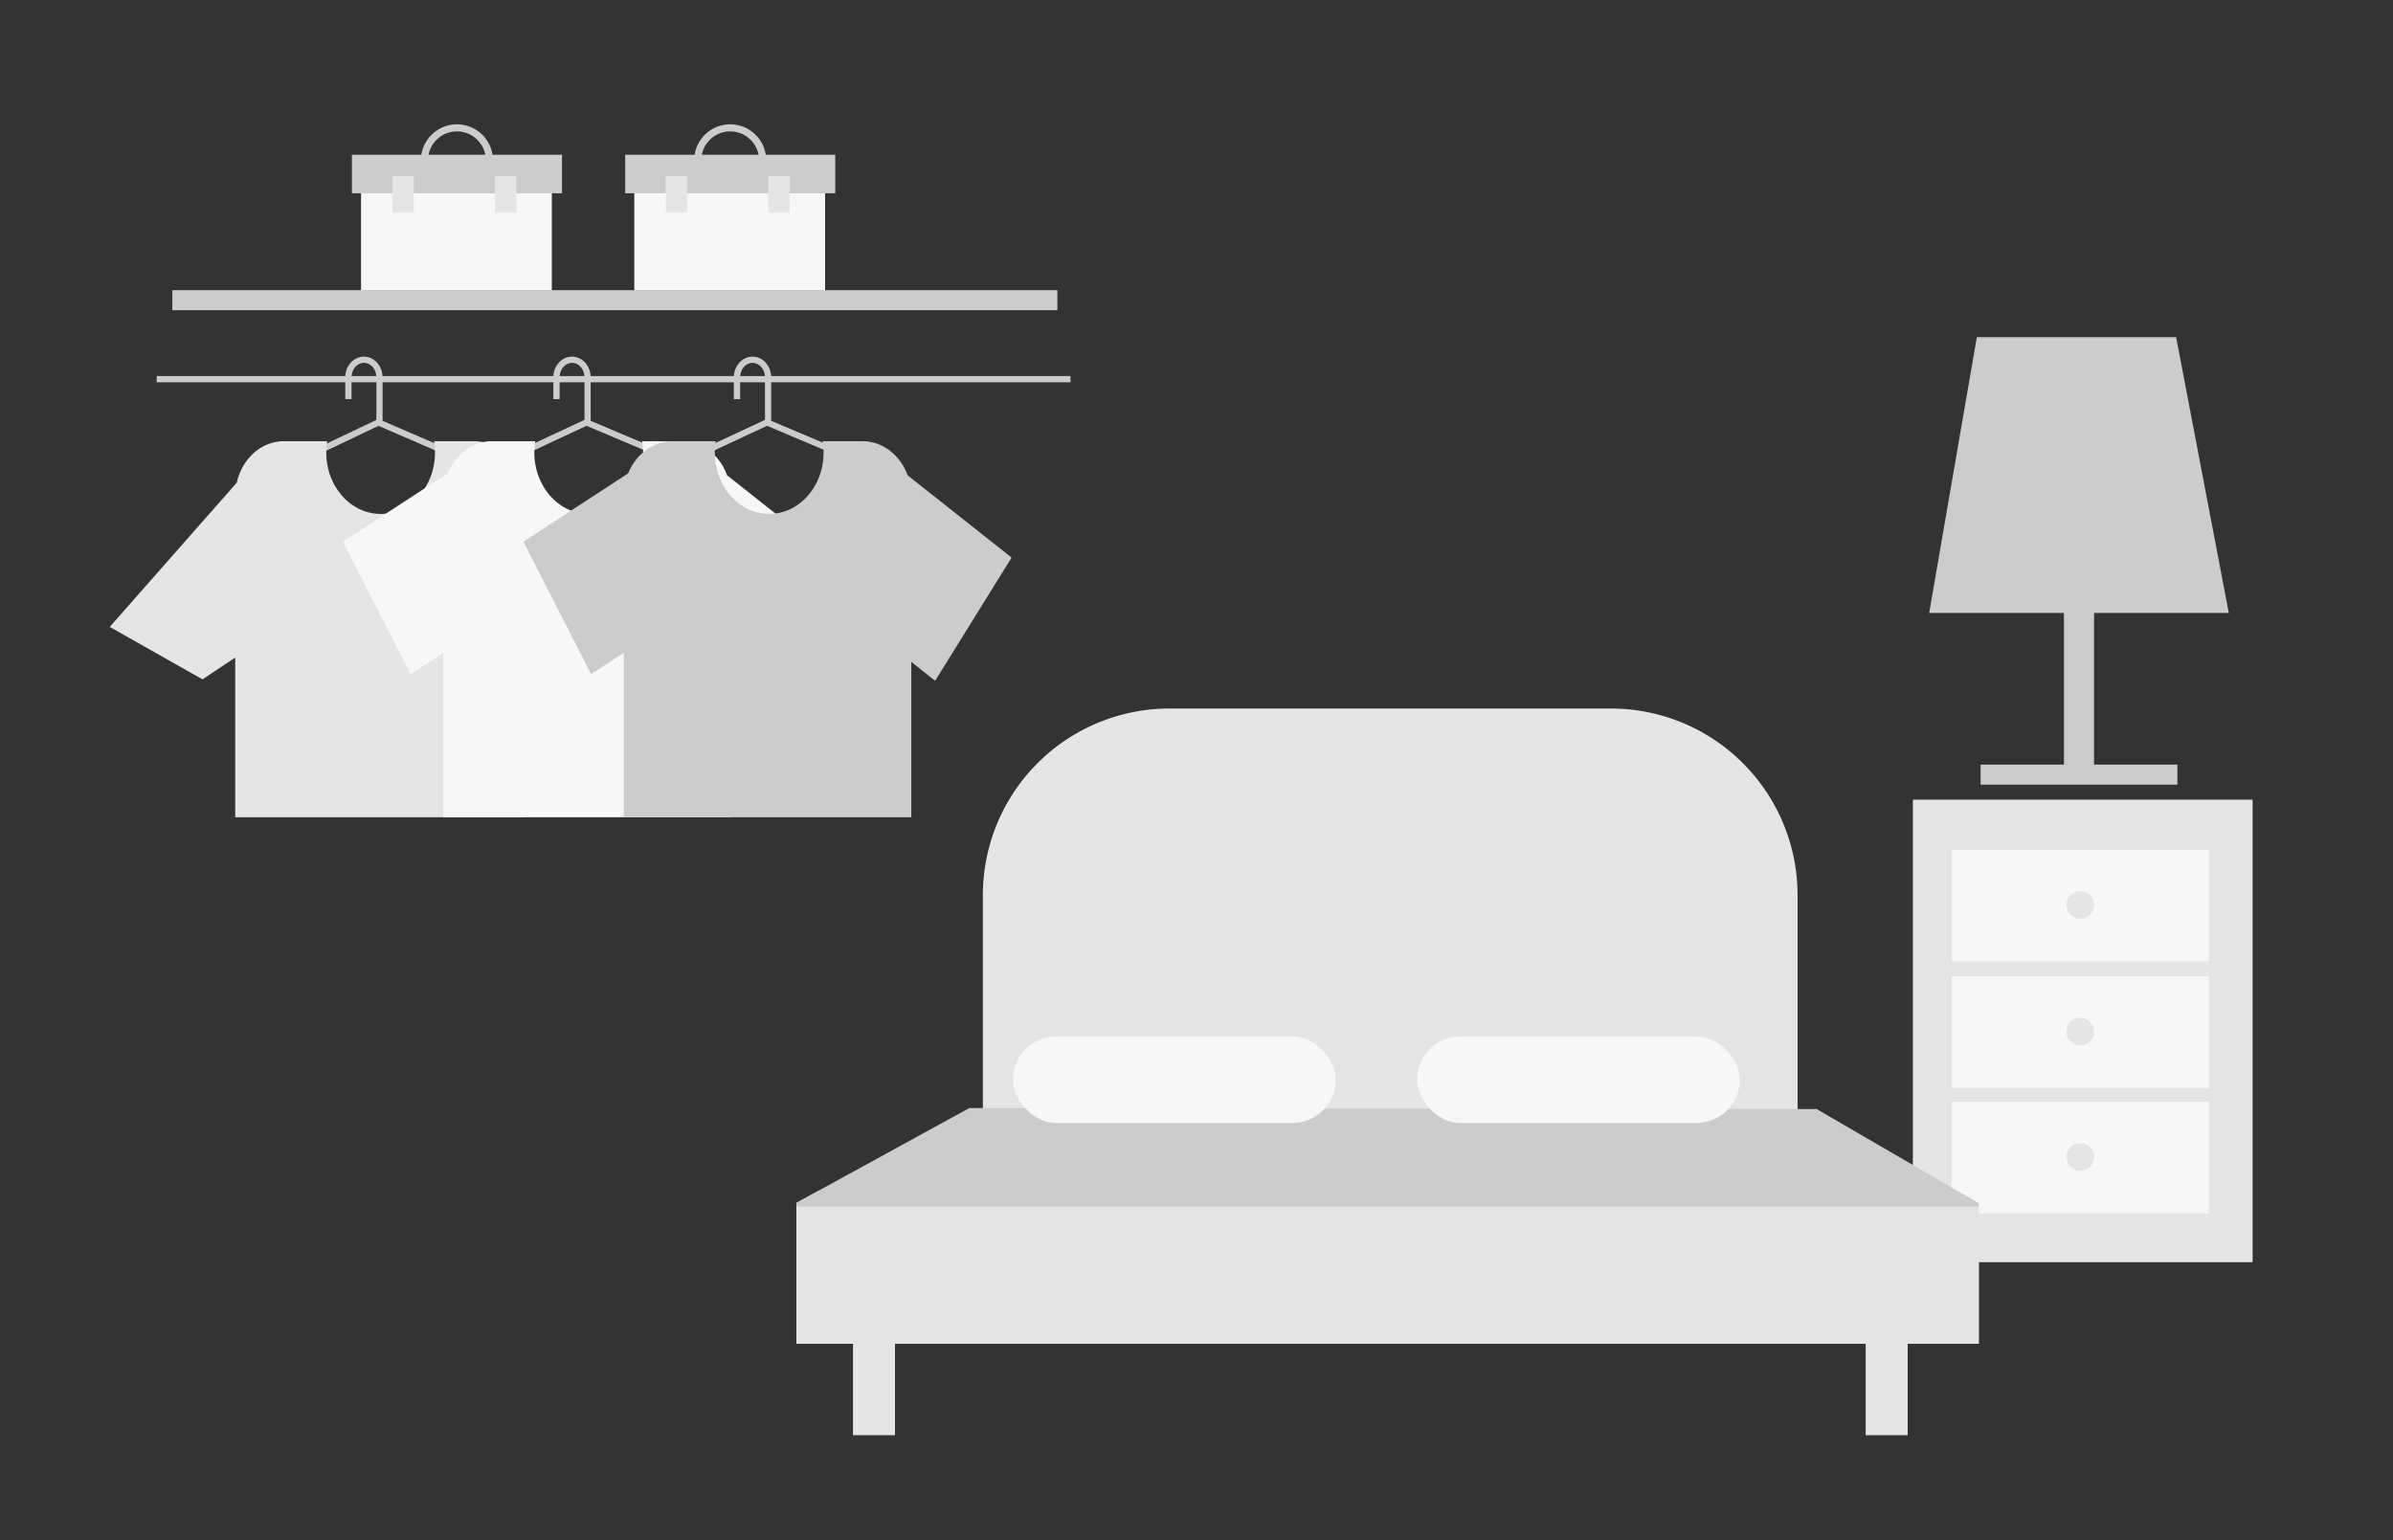 <svg id="Capa_1" data-name="Capa 1" xmlns="http://www.w3.org/2000/svg" viewBox="0 0 1909 1229"><rect x="0" y="0" width="1909" height="1229" fill="#333333" stroke="none"/><title>Mesa de trabajo 126</title><rect x="1526" y="638" width="271" height="369" fill="#e5e5e5"/><rect x="1557" y="678" width="205" height="89" fill="#f7f7f7"/><circle cx="1659.5" cy="722" r="11" fill="#e5e5e5"/><rect x="1557" y="779" width="205" height="89" fill="#f7f7f7"/><circle cx="1659.5" cy="823" r="11" fill="#e5e5e5"/><rect x="1557" y="879" width="205" height="89" fill="#f7f7f7"/><circle cx="1659.5" cy="923" r="11" fill="#e5e5e5"/><polygon points="1670.5 610 1737 610 1737 626 1580 626 1580 610 1646.5 610 1646.5 489 1539 489 1577 269 1736 269 1778 489 1670.5 489 1670.5 610" fill="#ccc"/><path d="M933,565.26h352.12A148.89,148.89,0,0,1,1434,714.15V949.79a0,0,0,0,1,0,0H784.08a0,0,0,0,1,0,0V714.15A148.89,148.89,0,0,1,933,565.26Z" fill="#e5e5e5"/><polygon points="1561.37 950 652.92 950 635.29 959.67 635.29 962.57 635.29 1072.08 1578.68 1072.08 1578.68 962.57 1578.68 960.06 1561.37 950" fill="#e5e5e5"/><polygon points="1578.68 962.57 635.29 962.57 635.29 959.67 652.92 950 773.31 883.99 1449.25 884.83 1561.37 950 1578.68 960.06 1578.68 962.57" fill="#ccc"/><rect x="680.48" y="1010.01" width="33.49" height="134.99" fill="#e5e5e5"/><rect x="1488.34" y="1010.01" width="33.49" height="134.99" fill="#e5e5e5"/><rect x="808.15" y="826.88" width="257.43" height="69.07" rx="34.53" fill="#f7f7f7"/><rect x="1130.45" y="826.88" width="257.43" height="69.07" rx="34.53" fill="#f7f7f7"/><path d="M394.94,374.51l-2,4.6-91-39.36-80.43,38.3-2.16-4.52L300.26,335V301c0-6.35-4.44-11.52-9.91-11.52s-9.92,5.17-9.92,11.52v17.43h-5V301c0-9.09,6.68-16.48,14.88-16.48s14.88,7.39,14.88,16.48v34.73Z" fill="#ccc"/><path d="M560.91,373.71,559,378.29l-91.07-38.57-80.46,37.53-2.1-4.5L466.26,335V301c0-6.35-4.44-11.52-9.91-11.52s-9.92,5.17-9.92,11.52v17.43h-5V301c0-9.09,6.68-16.48,14.88-16.48s14.88,7.39,14.88,16.48v34.73Z" fill="#ccc"/><path d="M497,444.86l-61,98.28L417,528.06V652H187.64V524.63L161.55,542l-74-41.85,101.28-115a47.8,47.8,0,0,1,2.32-7.45C197.27,362.51,210.8,352,226.5,352H261a55.31,55.31,0,0,0-.73,9c0,27.06,19.43,49,43.39,49S347,388.06,347,361a55.31,55.31,0,0,0-.73-9h31.82c16.24,0,30.15,11.26,36,27.24h0Z" fill="#e5e5e5"/><path d="M663,444.86l-61,98.28L583,528.06V652H353.64V520.82l-26.09,17-54-105.66,83.59-54.51h0C363.27,362.51,376.8,352,392.5,352H427a55.31,55.31,0,0,0-.73,9c0,27.06,19.43,49,43.39,49S513,388.06,513,361a55.31,55.31,0,0,0-.73-9h31.82c16.24,0,30.15,11.26,36,27.24h0Z" fill="#f7f7f7"/><path d="M704.91,373.71,703,378.29l-91.07-38.57-80.46,37.53-2.1-4.5L610.26,335V301c0-6.35-4.44-11.52-9.91-11.52s-9.92,5.17-9.92,11.52v17.43h-5V301c0-9.09,6.68-16.48,14.88-16.48s14.88,7.39,14.88,16.48v34.73Z" fill="#ccc"/><path d="M807,444.86l-61,98.28L727,528.06V652H497.64V520.82l-26.09,17-54-105.66,83.59-54.51h0C507.27,362.51,520.8,352,536.5,352H571a55.31,55.31,0,0,0-.73,9c0,27.06,19.43,49,43.39,49S657,388.06,657,361a55.31,55.31,0,0,0-.73-9h31.82c16.24,0,30.15,11.26,36,27.24h0Z" fill="#ccc"/><rect x="125" y="300.02" width="729" height="4.96" fill="#ccc"/><rect x="506.01" y="128.31" width="152.2" height="103.63" fill="#f7f7f7"/><path d="M610.91,123.45a28.74,28.74,0,0,0-56.78,0h-55.4v30.77H666.32V123.45Zm-28.39-18.62a23.08,23.08,0,0,1,22.63,18.62H559.89A23.09,23.09,0,0,1,582.52,104.83Z" fill="#ccc"/><rect x="288.01" y="128.31" width="152.2" height="103.63" fill="#f7f7f7"/><path d="M392.91,123.45a28.74,28.74,0,0,0-56.78,0h-55.4v30.77H448.32V123.45Zm-28.39-18.62a23.08,23.08,0,0,1,22.63,18.62H341.89A23.09,23.09,0,0,1,364.52,104.83Z" fill="#ccc"/><rect x="137.5" y="231.5" width="706" height="16" fill="#ccc"/><rect x="313.11" y="140.46" width="17" height="29.15" fill="#e5e5e5"/><rect x="394.88" y="140.46" width="17" height="29.15" fill="#e5e5e5"/><rect x="531.11" y="140.46" width="17" height="29.15" fill="#e5e5e5"/><rect x="612.88" y="140.46" width="17" height="29.15" fill="#e5e5e5"/></svg>